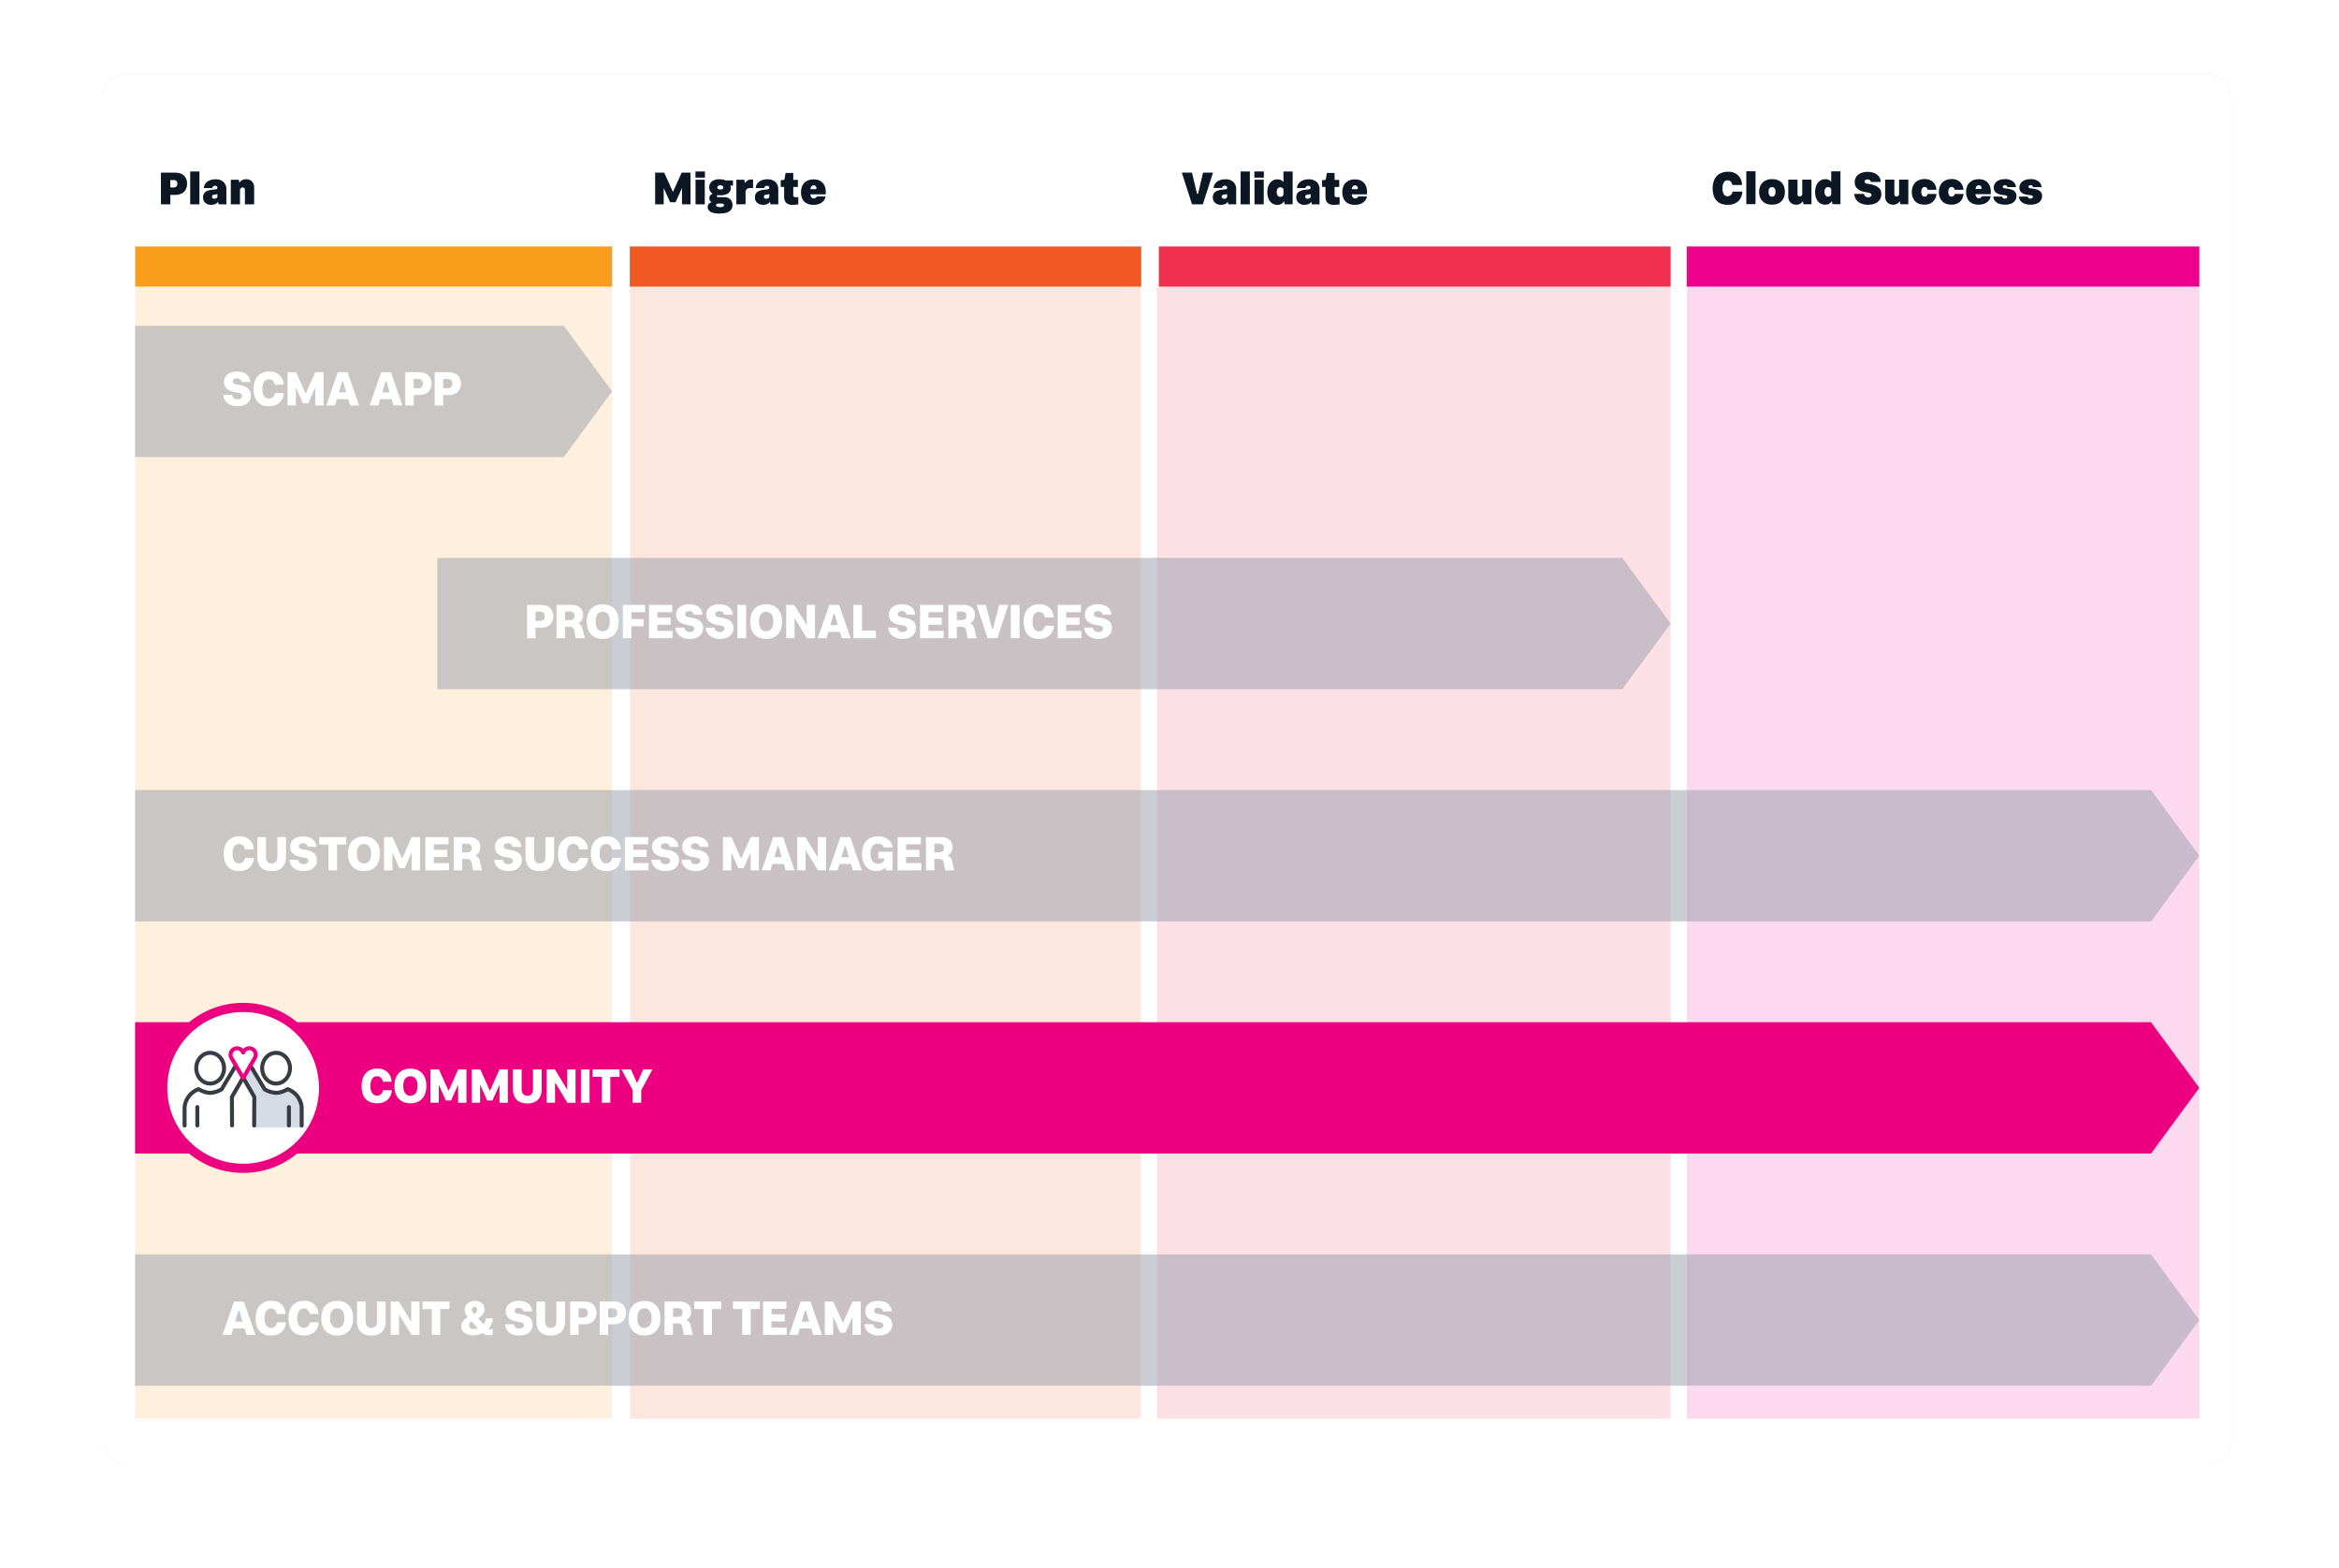 <svg id="Graphics" xmlns="http://www.w3.org/2000/svg" xmlns:xlink="http://www.w3.org/1999/xlink" viewBox="0 0 1520 1019"><defs><style>.cls-1{filter:url(#AI_GaussianBlur_7);}.cls-2{fill:#d6d6d6;}.cls-15,.cls-3{fill:#fff;}.cls-4{fill:#fef0dd;}.cls-5{fill:#fde6de;}.cls-6{fill:#fde0e5;}.cls-7{fill:#fcd9ee;}.cls-8{fill:#f99d1c;}.cls-9{fill:#f05a22;}.cls-10{fill:#ef2e50;}.cls-11{fill:#ec008c;}.cls-12{fill:#0c1724;}.cls-13{fill:#969daa;opacity:0.5;}.cls-14{fill:#ed0080;}.cls-15,.cls-18{stroke:#ed0080;}.cls-15{stroke-miterlimit:10;stroke-width:5.98px;}.cls-16{fill:#d5dce5;}.cls-17,.cls-18{fill:none;stroke-linecap:round;stroke-linejoin:round;stroke-width:2.6px;}.cls-17{stroke:#363c44;}</style><filter id="AI_GaussianBlur_7" name="AI_GaussianBlur_7"><feGaussianBlur stdDeviation="7"/></filter></defs><g class="cls-1"><rect class="cls-2" x="67.5" y="48.5" width="1382" height="903" rx="13"/></g><rect class="cls-3" x="67.5" y="48.5" width="1382" height="903" rx="13"/><rect class="cls-4" x="87.85" y="186.3" width="309.89" height="735.7"/><rect class="cls-5" x="409.39" y="186.3" width="331.93" height="735.7"/><rect class="cls-6" x="751.81" y="186.3" width="333.83" height="735.7"/><rect class="cls-7" x="1096.23" y="186.3" width="332.99" height="735.7"/><rect class="cls-8" x="87.85" y="160.16" width="309.95" height="26.14"/><rect class="cls-9" x="409.25" y="160.16" width="332.36" height="26.14"/><rect class="cls-10" x="753.06" y="160.16" width="332.59" height="26.14"/><rect class="cls-11" x="1096.1" y="160.16" width="333.12" height="26.14"/><path class="cls-12" d="M104.58,132.8V112.19h8.84c2.79,0,4.84.64,6.14,1.94a7.09,7.09,0,0,1,2,5.29,7.93,7.93,0,0,1-.87,3.76,6,6,0,0,1-2.66,2.57,9.88,9.88,0,0,1-4.57.93H110.7v6.12Zm8.1-15.77h-2v4.81h2a3.12,3.12,0,0,0,1.83-.5,2.29,2.29,0,0,0,.7-2,2.11,2.11,0,0,0-.7-1.83A3.1,3.1,0,0,0,112.68,117Z"/><path class="cls-12" d="M123.6,132.8V111.44h6V132.8Z"/><path class="cls-12" d="M142.09,132.8l-.36-1.67a4.3,4.3,0,0,1-1.7,1.43,6.35,6.35,0,0,1-2.78.54,5.54,5.54,0,0,1-3.83-1.3,4.41,4.41,0,0,1-1.46-3.45,4.6,4.6,0,0,1,.76-2.8,4.54,4.54,0,0,1,2.05-1.53,11,11,0,0,1,2.84-.69l2.54-.3a1.48,1.48,0,0,0,.88-.28.88.88,0,0,0,.22-.65c0-.91-.5-1.37-1.49-1.37a1.84,1.84,0,0,0-1.2.39,1.6,1.6,0,0,0-.57,1.07H132.5a4.86,4.86,0,0,1,.85-2.7,6.13,6.13,0,0,1,2.54-2.12,9.5,9.5,0,0,1,4.2-.82,7.2,7.2,0,0,1,5.19,1.73,6.55,6.55,0,0,1,1.83,5v9.53Zm-.81-5.23v-1.4l-2,.3c-1,.16-1.52.61-1.52,1.37a1.27,1.27,0,0,0,.38.94,1.68,1.68,0,0,0,1.2.37,2.62,2.62,0,0,0,1.31-.32A1.31,1.31,0,0,0,141.28,127.57Z"/><path class="cls-12" d="M150,132.8v-16h5.17l.42,2a4.48,4.48,0,0,1,1.61-1.63,5,5,0,0,1,2.72-.67,5.4,5.4,0,0,1,3.75,1.34,5.67,5.67,0,0,1,1.48,4.36V132.8h-6v-9.38c0-1.06-.47-1.58-1.4-1.58a2,2,0,0,0-1.24.41,1.48,1.48,0,0,0-.56,1.26v9.29Z"/><path class="cls-12" d="M425.75,132.8V112.19h5.88l5.68,12.54L443,112.19h5.73V132.8h-5.55V122.22L439,131.46h-3.49l-4.19-9.24V132.8Z"/><path class="cls-12" d="M451.94,115.44v-4h6.16v4ZM452,132.8v-16h6v16Z"/><path class="cls-12" d="M476,133.25a4.7,4.7,0,0,1-2.06,4.11q-2.07,1.41-6.36,1.41c-2.69,0-4.65-.38-5.86-1.16a3.49,3.49,0,0,1-1.82-3.05,2.82,2.82,0,0,1,.79-2.15,3.8,3.8,0,0,1,1.75-1,3,3,0,0,1-1-1,2.82,2.82,0,0,1-.47-1.65,2.68,2.68,0,0,1,.63-1.81,3.84,3.84,0,0,1,1.58-1.09,4.24,4.24,0,0,1-1.76-1.75,5,5,0,0,1-.54-2.31,4.91,4.91,0,0,1,1.66-3.8,7.42,7.42,0,0,1,5.07-1.49,10.7,10.7,0,0,1,2.21.21,7.81,7.81,0,0,1,1.73.56h4.78v3.38l-1.85-.09a2.77,2.77,0,0,1,.33.76,4.08,4.08,0,0,1,.12,1,4,4,0,0,1-.68,2.21,4.76,4.76,0,0,1-2.19,1.71,10.53,10.53,0,0,1-4.1.65,14.64,14.64,0,0,1-1.67-.09.79.79,0,0,0-.45.69q0,.63,1,.63h3.46a5.94,5.94,0,0,1,4.29,1.4A4.92,4.92,0,0,1,476,133.25Zm-7-.93h-2.42a1.46,1.46,0,0,0-.88.27.91.91,0,0,0-.38.78,1,1,0,0,0,.62.89,4.42,4.42,0,0,0,2,.33,4.15,4.15,0,0,0,2-.34,1,1,0,0,0,.55-.91.83.83,0,0,0-.4-.78A2.12,2.12,0,0,0,469,132.32Zm-2.84-10.48a1.16,1.16,0,0,0,.48.94,2.3,2.3,0,0,0,1.43.37,2.43,2.43,0,0,0,1.48-.37,1.14,1.14,0,0,0,.49-.94,1.25,1.25,0,0,0-.49-1,2.35,2.35,0,0,0-1.48-.4,2.24,2.24,0,0,0-1.43.4A1.27,1.27,0,0,0,466.12,121.84Z"/><path class="cls-12" d="M478.53,132.8v-16h5.17l.45,2.3a4.89,4.89,0,0,1,1.58-1.77,4.29,4.29,0,0,1,2.42-.68,5.29,5.29,0,0,1,.66,0,3.85,3.85,0,0,1,.57.11v5.43h-1.46a4.37,4.37,0,0,0-2.56.62,2.7,2.7,0,0,0-.85,2.34v7.56Z"/><path class="cls-12" d="M500.74,132.8l-.36-1.67a4.3,4.3,0,0,1-1.7,1.43,6.35,6.35,0,0,1-2.78.54,5.54,5.54,0,0,1-3.83-1.3,4.41,4.41,0,0,1-1.46-3.45,4.6,4.6,0,0,1,.76-2.8,4.54,4.54,0,0,1,2.05-1.53,11,11,0,0,1,2.84-.69l2.54-.3a1.48,1.48,0,0,0,.88-.28.88.88,0,0,0,.22-.65c0-.91-.5-1.37-1.49-1.37a1.84,1.84,0,0,0-1.2.39,1.6,1.6,0,0,0-.57,1.07h-5.49a4.86,4.86,0,0,1,.85-2.7,6.13,6.13,0,0,1,2.54-2.12,9.5,9.5,0,0,1,4.2-.82,7.2,7.2,0,0,1,5.19,1.73,6.55,6.55,0,0,1,1.83,5v9.53Zm-.81-5.23v-1.4l-2,.3c-1,.16-1.52.61-1.52,1.37a1.24,1.24,0,0,0,.38.94,1.68,1.68,0,0,0,1.2.37,2.62,2.62,0,0,0,1.31-.32A1.31,1.31,0,0,0,499.93,127.57Z"/><path class="cls-12" d="M509.58,127.75v-6.27h-2.22V117h1.41a1.21,1.21,0,0,0,.82-.21,1.41,1.41,0,0,0,.31-.81l.6-3.59h5v4.49h3v4.63h-3v5.14a1.63,1.63,0,0,0,.33,1.18,1.73,1.73,0,0,0,1.16.31h1.77v4.69c-.38.06-.94.12-1.68.19s-1.48.11-2.24.11a5.82,5.82,0,0,1-3.84-1.23C510.07,131.06,509.58,129.68,509.58,127.75Z"/><path class="cls-12" d="M536.5,127.63a5.28,5.28,0,0,1-1.09,2.63,6.84,6.84,0,0,1-2.62,2.05,9.7,9.7,0,0,1-4.12.79,9,9,0,0,1-4.54-1,6.58,6.58,0,0,1-2.72-2.88,10.61,10.61,0,0,1,.05-8.62,6.81,6.81,0,0,1,2.76-2.94,8.74,8.74,0,0,1,4.48-1.06,8.57,8.57,0,0,1,4.41,1,6.71,6.71,0,0,1,2.63,2.9,10,10,0,0,1,.88,4.3,10.78,10.78,0,0,1-.09,1.5h-9.92a3.86,3.86,0,0,0,.69,1.92,1.86,1.86,0,0,0,1.58.71,1.8,1.8,0,0,0,1.88-1.29Zm-7.71-7.17c-1.15,0-1.87.83-2.15,2.48h3.23a.62.62,0,0,0,.71-.69,2.18,2.18,0,0,0-.41-1.18A1.57,1.57,0,0,0,528.79,120.46Z"/><path class="cls-12" d="M774.64,132.8,768,112.19h6.6l3.2,13.29a.8.8,0,0,0,.16.4.36.36,0,0,0,.26.11.4.4,0,0,0,.26-.11.71.71,0,0,0,.18-.4l3.14-13.29h6.48l-6.6,20.61Z"/><path class="cls-12" d="M798.27,132.8l-.35-1.67a4.27,4.27,0,0,1-1.71,1.43,6.29,6.29,0,0,1-2.78.54,5.53,5.53,0,0,1-3.82-1.3,4.38,4.38,0,0,1-1.46-3.45,4.6,4.6,0,0,1,.76-2.8A4.54,4.54,0,0,1,791,124a11.07,11.07,0,0,1,2.83-.69l2.54-.3a1.46,1.46,0,0,0,.88-.28.89.89,0,0,0,.23-.65c0-.91-.5-1.37-1.5-1.37a1.83,1.83,0,0,0-1.19.39,1.6,1.6,0,0,0-.57,1.07h-5.5a4.87,4.87,0,0,1,.86-2.7,6.07,6.07,0,0,1,2.54-2.12,9.48,9.48,0,0,1,4.19-.82,7.23,7.23,0,0,1,5.2,1.73,6.55,6.55,0,0,1,1.82,5v9.53Zm-.8-5.23v-1.4l-2,.3c-1,.16-1.53.61-1.53,1.37a1.24,1.24,0,0,0,.39.94,1.68,1.68,0,0,0,1.2.37,2.67,2.67,0,0,0,1.31-.32A1.31,1.31,0,0,0,797.47,127.57Z"/><path class="cls-12" d="M806.22,132.8V111.44h6V132.8Z"/><path class="cls-12" d="M815.15,115.44v-4h6.15v4Zm.09,17.36v-16h6v16Z"/><path class="cls-12" d="M834.87,132.8l-.42-2a4.88,4.88,0,0,1-1.69,1.69,5.17,5.17,0,0,1-2.67.64,5.78,5.78,0,0,1-3.53-1.08,6.65,6.65,0,0,1-2.23-2.92,12,12,0,0,1,0-8.46,6.93,6.93,0,0,1,2.27-3,6,6,0,0,1,3.62-1.1,5,5,0,0,1,2.28.48,4.19,4.19,0,0,1,1.54,1.28v-6.87h6V132.8Zm-.81-6.87v-2.36a1.54,1.54,0,0,0-.67-1.45,2.7,2.7,0,0,0-1.42-.4,1.94,1.94,0,0,0-1.69.83,3.86,3.86,0,0,0-.58,2.24,4,4,0,0,0,.57,2.27,1.88,1.88,0,0,0,1.7.87,2.45,2.45,0,0,0,1.42-.46A1.73,1.73,0,0,0,834.06,125.93Z"/><path class="cls-12" d="M852.52,132.8l-.36-1.67a4.17,4.17,0,0,1-1.7,1.43,6.32,6.32,0,0,1-2.78.54,5.51,5.51,0,0,1-3.82-1.3,4.39,4.39,0,0,1-1.47-3.45,4.61,4.61,0,0,1,.77-2.8,4.51,4.51,0,0,1,2-1.53,11.15,11.15,0,0,1,2.84-.69l2.54-.3a1.46,1.46,0,0,0,.88-.28.89.89,0,0,0,.23-.65c0-.91-.5-1.37-1.5-1.37a1.81,1.81,0,0,0-1.19.39,1.6,1.6,0,0,0-.57,1.07h-5.5a4.94,4.94,0,0,1,.85-2.7,6.2,6.2,0,0,1,2.54-2.12,9.56,9.56,0,0,1,4.2-.82,7.24,7.24,0,0,1,5.2,1.73,6.59,6.59,0,0,1,1.82,5v9.53Zm-.8-5.23v-1.4l-2,.3c-1,.16-1.52.61-1.52,1.37a1.24,1.24,0,0,0,.39.94,1.66,1.66,0,0,0,1.19.37,2.69,2.69,0,0,0,1.32-.32A1.31,1.31,0,0,0,851.72,127.57Z"/><path class="cls-12" d="M861.36,127.75v-6.27h-2.21V117h1.4a1.24,1.24,0,0,0,.83-.21,1.48,1.48,0,0,0,.31-.81l.6-3.59h5v4.49h3v4.63h-3v5.14a1.63,1.63,0,0,0,.33,1.18,1.75,1.75,0,0,0,1.17.31h1.76v4.69c-.38.06-.93.12-1.67.19s-1.49.11-2.24.11a5.8,5.8,0,0,1-3.84-1.23C861.85,131.06,861.36,129.68,861.36,127.75Z"/><path class="cls-12" d="M888.28,127.63a5.28,5.28,0,0,1-1.09,2.63,6.73,6.73,0,0,1-2.61,2.05,9.73,9.73,0,0,1-4.12.79,8.94,8.94,0,0,1-4.54-1,6.47,6.47,0,0,1-2.72-2.88,10.56,10.56,0,0,1,0-8.62,6.93,6.93,0,0,1,2.76-2.94,8.78,8.78,0,0,1,4.49-1.06,8.5,8.5,0,0,1,4.4,1,6.65,6.65,0,0,1,2.63,2.9,9.89,9.89,0,0,1,.88,4.3,10.78,10.78,0,0,1-.09,1.5H878.4a3.86,3.86,0,0,0,.68,1.92,1.88,1.88,0,0,0,1.59.71,1.81,1.81,0,0,0,1.88-1.29Zm-7.7-7.17c-1.16,0-1.88.83-2.16,2.48h3.23q.72,0,.72-.69a2.12,2.12,0,0,0-.42-1.18A1.56,1.56,0,0,0,880.58,120.46Z"/><polygon class="cls-13" points="1054.27 447.91 284.22 447.91 284.22 362.57 1054.27 362.57 1085.64 405.24 1054.27 447.91"/><path class="cls-3" d="M342.5,414.76V393.11h8.79c2.69,0,4.75.63,6.16,1.89a8.1,8.1,0,0,1,0,11,8.86,8.86,0,0,1-6.13,1.93H348v6.87Zm8.19-17.26H348v6h2.7a3.53,3.53,0,0,0,2.48-.74,3.09,3.09,0,0,0,.78-2.34C354,398.48,352.86,397.5,350.69,397.5Z"/><path class="cls-3" d="M361.67,414.76V393.11h9.44a8.89,8.89,0,0,1,5.8,1.68,5.89,5.89,0,0,1,2,4.82,6.34,6.34,0,0,1-.85,3.37,5.12,5.12,0,0,1-2.41,2.08c1.52.47,2.52,1.75,3,3.86l1.35,5.84h-5.84l-.91-4.8a3.33,3.33,0,0,0-1-2.07,3.77,3.77,0,0,0-2.32-.57h-2.79v7.44Zm8.5-17.35h-3V403h2.94c2.16,0,3.24-.95,3.24-2.83S372.28,397.41,370.17,397.41Z"/><path class="cls-3" d="M391.69,415.2a11,11,0,0,1-5.55-1.34,8.72,8.72,0,0,1-3.56-3.84,13.41,13.41,0,0,1-1.24-6,13.65,13.65,0,0,1,1.24-6.1,8.82,8.82,0,0,1,3.56-3.88,12.16,12.16,0,0,1,11.12,0,8.79,8.79,0,0,1,3.54,3.84,13.41,13.41,0,0,1,1.24,6,13.65,13.65,0,0,1-1.24,6.1,8.84,8.84,0,0,1-3.54,3.88A10.87,10.87,0,0,1,391.69,415.2Zm0-5a4,4,0,0,0,3.45-1.61,8.11,8.11,0,0,0,1.16-4.73,7.93,7.93,0,0,0-1.16-4.67,4.5,4.5,0,0,0-6.9,0,8.06,8.06,0,0,0-1.16,4.72,7.93,7.93,0,0,0,1.16,4.67A4,4,0,0,0,391.69,410.24Z"/><path class="cls-3" d="M404.74,414.76V393.11h14.55v4.71h-9v4.48h7.91V407h-7.91v7.75Z"/><path class="cls-3" d="M421.73,414.76V393.11h15.09v4.71h-9.6v3.57h8.66V406h-8.66v4h9.91v4.71Z"/><path class="cls-3" d="M439,407.86h5.65a3.24,3.24,0,0,0,3.51,2.85,3.72,3.72,0,0,0,2.2-.58,1.84,1.84,0,0,0,.81-1.58,1.56,1.56,0,0,0-.67-1.38,4.79,4.79,0,0,0-2-.69l-1.92-.35q-7.15-1.22-7.15-6.62a6.27,6.27,0,0,1,1-3.62,6.85,6.85,0,0,1,2.94-2.37,12.23,12.23,0,0,1,9,0,7.2,7.2,0,0,1,3,2.38,6.59,6.59,0,0,1,1.19,3.61h-5.68a2.58,2.58,0,0,0-1-1.72,3.24,3.24,0,0,0-2-.63,3.35,3.35,0,0,0-1.95.53,1.69,1.69,0,0,0-.75,1.45,1.51,1.51,0,0,0,.63,1.28,4.17,4.17,0,0,0,1.82.69l1.88.35a11.22,11.22,0,0,1,5.65,2.27,5.63,5.63,0,0,1,1.79,4.38,6.61,6.61,0,0,1-1.07,3.76,6.76,6.76,0,0,1-3,2.46,11.43,11.43,0,0,1-4.66.87,10.15,10.15,0,0,1-6.52-2A7.08,7.08,0,0,1,439,407.86Z"/><path class="cls-3" d="M458.59,407.86h5.64a3.25,3.25,0,0,0,3.52,2.85,3.67,3.67,0,0,0,2.19-.58,1.83,1.83,0,0,0,.82-1.58,1.57,1.57,0,0,0-.68-1.38,4.74,4.74,0,0,0-2-.69l-1.91-.35q-7.15-1.22-7.15-6.62a6.27,6.27,0,0,1,1-3.62,6.82,6.82,0,0,1,3-2.37,12.23,12.23,0,0,1,9,0,7.23,7.23,0,0,1,3,2.38,6.68,6.68,0,0,1,1.2,3.61h-5.68a2.66,2.66,0,0,0-1-1.72,3.27,3.27,0,0,0-2-.63,3.32,3.32,0,0,0-1.94.53,1.69,1.69,0,0,0-.75,1.45,1.52,1.52,0,0,0,.62,1.28,4.22,4.22,0,0,0,1.82.69l1.89.35a11.14,11.14,0,0,1,5.64,2.27,5.63,5.63,0,0,1,1.79,4.38,6.61,6.61,0,0,1-1.07,3.76,6.79,6.79,0,0,1-3,2.46,11.43,11.43,0,0,1-4.66.87,10.18,10.18,0,0,1-6.53-2A7,7,0,0,1,458.59,407.86Z"/><path class="cls-3" d="M479.22,414.76V393.11h5.62v21.65Z"/><path class="cls-3" d="M497.88,415.2a11,11,0,0,1-5.56-1.34,8.84,8.84,0,0,1-3.56-3.84,13.55,13.55,0,0,1-1.24-6,13.79,13.79,0,0,1,1.24-6.1,8.94,8.94,0,0,1,3.56-3.88,12.16,12.16,0,0,1,11.12,0,8.87,8.87,0,0,1,3.55,3.84,13.55,13.55,0,0,1,1.24,6A13.79,13.79,0,0,1,507,410a8.92,8.92,0,0,1-3.55,3.88A10.8,10.8,0,0,1,497.88,415.2Zm0-5a4,4,0,0,0,3.45-1.61,8.11,8.11,0,0,0,1.16-4.73,7.93,7.93,0,0,0-1.16-4.67,4.51,4.51,0,0,0-6.91,0,8.06,8.06,0,0,0-1.16,4.72,7.93,7.93,0,0,0,1.16,4.67A4,4,0,0,0,497.88,410.24Z"/><path class="cls-3" d="M510.92,414.76V393.11h5.28l8.06,13.21V393.11h5.39v21.65h-5.27l-8.06-13.21v13.21Z"/><path class="cls-3" d="M531.43,414.76l7.5-21.65h6.37l7.49,21.65H547l-1.19-4.11h-7.47l-1.19,4.11Zm10.2-15.31-2,6.78h4.83l-2-6.78a1.2,1.2,0,0,0-.19-.41.37.37,0,0,0-.25-.09.37.37,0,0,0-.26.09A1.06,1.06,0,0,0,541.63,399.45Z"/><path class="cls-3" d="M554.57,414.76V393.11h5.62v16.72h9v4.93Z"/><path class="cls-3" d="M577.28,407.86h5.65a3.24,3.24,0,0,0,3.51,2.85,3.7,3.7,0,0,0,2.2-.58,1.85,1.85,0,0,0,.82-1.58,1.57,1.57,0,0,0-.68-1.38,4.79,4.79,0,0,0-2-.69l-1.92-.35q-7.14-1.22-7.15-6.62a6.27,6.27,0,0,1,1-3.62,6.82,6.82,0,0,1,2.95-2.37,12.2,12.2,0,0,1,9,0,7.2,7.2,0,0,1,3,2.38,6.59,6.59,0,0,1,1.19,3.61h-5.68a2.58,2.58,0,0,0-1-1.72,3.24,3.24,0,0,0-2-.63,3.3,3.3,0,0,0-1.94.53,1.68,1.68,0,0,0-.76,1.45,1.51,1.51,0,0,0,.63,1.28,4.17,4.17,0,0,0,1.82.69l1.88.35a11.18,11.18,0,0,1,5.65,2.27,5.63,5.63,0,0,1,1.79,4.38,6.61,6.61,0,0,1-1.07,3.76,6.76,6.76,0,0,1-3,2.46,11.43,11.43,0,0,1-4.66.87,10.17,10.17,0,0,1-6.52-2A7.08,7.08,0,0,1,577.28,407.86Z"/><path class="cls-3" d="M597.88,414.76V393.11H613v4.71h-9.6v3.57H612V406h-8.66v4h9.91v4.71Z"/><path class="cls-3" d="M616.3,414.76V393.11h9.44a8.92,8.92,0,0,1,5.81,1.68,5.89,5.89,0,0,1,2,4.82,6.44,6.44,0,0,1-.85,3.37,5.14,5.14,0,0,1-2.42,2.08c1.53.47,2.52,1.75,3,3.86l1.35,5.84h-5.83l-.91-4.8a3.33,3.33,0,0,0-1-2.07,3.75,3.75,0,0,0-2.32-.57h-2.79v7.44Zm8.5-17.35h-3V403h3c2.15,0,3.23-.95,3.23-2.83S626.91,397.41,624.8,397.41Z"/><path class="cls-3" d="M641.73,414.76l-7.09-21.65h6L644.55,408a.75.75,0,0,0,.17.41.36.36,0,0,0,.27.1.39.39,0,0,0,.27-.1.75.75,0,0,0,.17-.41l3.92-14.93h5.83l-7,21.65Z"/><path class="cls-3" d="M656.9,414.76V393.11h5.62v21.65Z"/><path class="cls-3" d="M679.18,406.63h5.68A9,9,0,0,1,682,413a9.77,9.77,0,0,1-6.76,2.25q-4.86,0-7.43-2.89c-1.72-1.92-2.57-4.69-2.57-8.31s.89-6.41,2.68-8.38a9.7,9.7,0,0,1,7.54-2.95,8.58,8.58,0,0,1,9.23,8.54H679a4.57,4.57,0,0,0-1.27-2.64,3.87,3.87,0,0,0-5.68.69A8.55,8.55,0,0,0,671,404a8.22,8.22,0,0,0,1.11,4.64,3.58,3.58,0,0,0,3.15,1.63,3.65,3.65,0,0,0,2.58-1A4.54,4.54,0,0,0,679.18,406.63Z"/><path class="cls-3" d="M687.36,414.76V393.11h15.09v4.71h-9.6v3.57h8.65V406h-8.65v4h9.91v4.71Z"/><path class="cls-3" d="M704.6,407.86h5.65a3.24,3.24,0,0,0,3.51,2.85,3.72,3.72,0,0,0,2.2-.58,1.84,1.84,0,0,0,.81-1.58,1.56,1.56,0,0,0-.67-1.38,4.84,4.84,0,0,0-2-.69l-1.91-.35q-7.15-1.22-7.15-6.62a6.27,6.27,0,0,1,1-3.62,6.88,6.88,0,0,1,3-2.37,12.23,12.23,0,0,1,9,0,7.32,7.32,0,0,1,3,2.38,6.67,6.67,0,0,1,1.19,3.61h-5.68a2.66,2.66,0,0,0-1-1.72,3.24,3.24,0,0,0-2-.63,3.33,3.33,0,0,0-2,.53,1.69,1.69,0,0,0-.75,1.45,1.51,1.51,0,0,0,.63,1.28,4.12,4.12,0,0,0,1.82.69l1.88.35a11.14,11.14,0,0,1,5.64,2.27,5.59,5.59,0,0,1,1.79,4.38,6.61,6.61,0,0,1-1.06,3.76,6.82,6.82,0,0,1-3,2.46,11.43,11.43,0,0,1-4.66.87,10.15,10.15,0,0,1-6.52-2A7,7,0,0,1,704.6,407.86Z"/><polygon class="cls-13" points="1397.85 598.79 87.78 598.79 87.78 513.44 1397.85 513.44 1429.22 556.12 1397.85 598.79"/><path class="cls-3" d="M159.3,557.51H165a9,9,0,0,1-2.84,6.32,9.81,9.81,0,0,1-6.76,2.24q-4.86,0-7.43-2.88c-1.72-1.93-2.57-4.7-2.57-8.32s.89-6.41,2.68-8.37a9.66,9.66,0,0,1,7.54-3,8.58,8.58,0,0,1,9.23,8.53h-5.68a4.51,4.51,0,0,0-1.27-2.63,3.84,3.84,0,0,0-5.68.69,8.49,8.49,0,0,0-1.08,4.7,8.18,8.18,0,0,0,1.11,4.64,3.59,3.59,0,0,0,3.15,1.64,3.65,3.65,0,0,0,2.58-1A4.58,4.58,0,0,0,159.3,557.51Z"/><path class="cls-3" d="M167.27,556.69V544h5.61v12.64a5.19,5.19,0,0,0,.94,3.34,3.35,3.35,0,0,0,2.73,1.15q3.7,0,3.7-4.49V544h5.62v12.67q0,4.55-2.42,7t-6.9,2.43q-4.55,0-6.92-2.38T167.27,556.69Z"/><path class="cls-3" d="M188.14,558.73h5.65a3.25,3.25,0,0,0,3.51,2.86,3.8,3.8,0,0,0,2.2-.58,1.86,1.86,0,0,0,.81-1.59,1.59,1.59,0,0,0-.67-1.38,5.09,5.09,0,0,0-2-.69L195.7,557q-7.15-1.23-7.15-6.62a6.33,6.33,0,0,1,1-3.63,6.76,6.76,0,0,1,2.94-2.36,12.23,12.23,0,0,1,9,0,7,7,0,0,1,3,2.38,6.57,6.57,0,0,1,1.19,3.61H200a2.61,2.61,0,0,0-1-1.73,3.24,3.24,0,0,0-2-.63,3.28,3.28,0,0,0-2,.54,1.66,1.66,0,0,0-.75,1.44,1.54,1.54,0,0,0,.63,1.29,4.44,4.44,0,0,0,1.82.69l1.88.34a11.22,11.22,0,0,1,5.65,2.28,5.59,5.59,0,0,1,1.79,4.37,6.65,6.65,0,0,1-1.07,3.77,6.9,6.9,0,0,1-3,2.46,11.61,11.61,0,0,1-4.66.86,10.1,10.1,0,0,1-6.52-2A7.08,7.08,0,0,1,188.14,558.73Z"/><path class="cls-3" d="M213.42,565.63V548.85h-6V544H225v4.86h-6v16.78Z"/><path class="cls-3" d="M236.5,566.07a11,11,0,0,1-5.55-1.33,8.78,8.78,0,0,1-3.56-3.84,13.46,13.46,0,0,1-1.24-6,13.71,13.71,0,0,1,1.24-6.1A8.85,8.85,0,0,1,231,544.9a12.2,12.2,0,0,1,11.12,0,8.79,8.79,0,0,1,3.54,3.84,13.49,13.49,0,0,1,1.24,6,13.68,13.68,0,0,1-1.24,6.1,8.87,8.87,0,0,1-3.54,3.87A10.84,10.84,0,0,1,236.5,566.07Zm0-5A4,4,0,0,0,240,559.5a8,8,0,0,0,1.16-4.72A7.89,7.89,0,0,0,240,550.1a4.5,4.5,0,0,0-6.9,0,8.08,8.08,0,0,0-1.16,4.72,8,8,0,0,0,1.16,4.68A4,4,0,0,0,236.5,561.12Z"/><path class="cls-3" d="M249.55,565.63V544h5.52l6.25,14,6.21-14h5.39v21.64h-5.39V553.9L263,564.22h-3.42L255,553.9v11.73Z"/><path class="cls-3" d="M276.43,565.63V544h15.09v4.7h-9.6v3.58h8.66v4.64h-8.66v4h9.91v4.7Z"/><path class="cls-3" d="M294.85,565.63V544h9.44a8.92,8.92,0,0,1,5.81,1.68,5.88,5.88,0,0,1,2,4.81,6.41,6.41,0,0,1-.84,3.37,5.22,5.22,0,0,1-2.42,2.09q2.29.69,3,3.86l1.35,5.83h-5.83l-.91-4.8a3.36,3.36,0,0,0-1-2.07,3.82,3.82,0,0,0-2.32-.56h-2.79v7.43Zm8.5-17.34h-3v5.61h3q3.22,0,3.23-2.82C306.52,549.22,305.46,548.29,303.35,548.29Z"/><path class="cls-3" d="M321.17,558.73h5.64a3.26,3.26,0,0,0,3.52,2.86,3.74,3.74,0,0,0,2.19-.58,1.84,1.84,0,0,0,.82-1.59,1.61,1.61,0,0,0-.67-1.38,5.14,5.14,0,0,0-2-.69l-1.91-.34q-7.16-1.23-7.15-6.62a6.32,6.32,0,0,1,1-3.63,6.73,6.73,0,0,1,2.95-2.36,12.23,12.23,0,0,1,9,0,7.07,7.07,0,0,1,3,2.38,6.65,6.65,0,0,1,1.2,3.61h-5.68a2.69,2.69,0,0,0-1-1.73,3.67,3.67,0,0,0-4-.09,1.66,1.66,0,0,0-.75,1.44,1.56,1.56,0,0,0,.62,1.29,4.5,4.5,0,0,0,1.82.69l1.89.34a11.14,11.14,0,0,1,5.64,2.28,5.59,5.59,0,0,1,1.79,4.37,6.65,6.65,0,0,1-1.07,3.77,6.92,6.92,0,0,1-3,2.46,11.61,11.61,0,0,1-4.66.86,10.12,10.12,0,0,1-6.53-2A7,7,0,0,1,321.17,558.73Z"/><path class="cls-3" d="M341.51,556.69V544h5.62v12.64a5.13,5.13,0,0,0,.94,3.34,3.32,3.32,0,0,0,2.73,1.15c2.46,0,3.7-1.5,3.7-4.49V544h5.61v12.67q0,4.55-2.41,7t-6.9,2.43c-3,0-5.34-.79-6.92-2.38S341.51,559.77,341.51,556.69Z"/><path class="cls-3" d="M376.55,557.51h5.68a9,9,0,0,1-2.84,6.32,9.83,9.83,0,0,1-6.76,2.24q-4.86,0-7.43-2.88t-2.58-8.32q0-5.43,2.69-8.37a9.65,9.65,0,0,1,7.54-3,8.56,8.56,0,0,1,9.22,8.53h-5.68a4.45,4.45,0,0,0-1.27-2.63,3.49,3.49,0,0,0-2.52-1,3.54,3.54,0,0,0-3.15,1.64,8.4,8.4,0,0,0-1.09,4.7,8.09,8.09,0,0,0,1.12,4.64,3.59,3.59,0,0,0,3.15,1.64,3.64,3.64,0,0,0,2.57-1A4.64,4.64,0,0,0,376.55,557.51Z"/><path class="cls-3" d="M397.89,557.51h5.67a9,9,0,0,1-2.84,6.32,9.81,9.81,0,0,1-6.76,2.24q-4.86,0-7.43-2.88c-1.72-1.93-2.57-4.7-2.57-8.32s.89-6.41,2.68-8.37a9.66,9.66,0,0,1,7.54-3,8.58,8.58,0,0,1,9.23,8.53h-5.68a4.51,4.51,0,0,0-1.27-2.63,3.84,3.84,0,0,0-5.68.69,8.49,8.49,0,0,0-1.08,4.7,8.18,8.18,0,0,0,1.11,4.64,3.59,3.59,0,0,0,3.15,1.64,3.65,3.65,0,0,0,2.58-1A4.64,4.64,0,0,0,397.89,557.51Z"/><path class="cls-3" d="M406.06,565.63V544h15.09v4.7h-9.6v3.58h8.66v4.64h-8.66v4h9.91v4.7Z"/><path class="cls-3" d="M423.3,558.73H429a3.25,3.25,0,0,0,3.51,2.86,3.8,3.8,0,0,0,2.2-.58,1.86,1.86,0,0,0,.81-1.59,1.59,1.59,0,0,0-.67-1.38,5.14,5.14,0,0,0-2-.69l-1.92-.34q-7.16-1.23-7.15-6.62a6.32,6.32,0,0,1,1-3.63,6.79,6.79,0,0,1,2.95-2.36,12.23,12.23,0,0,1,9,0,7.1,7.1,0,0,1,3,2.38,6.57,6.57,0,0,1,1.19,3.61h-5.68a2.65,2.65,0,0,0-1-1.73,3.67,3.67,0,0,0-4-.09,1.66,1.66,0,0,0-.75,1.44,1.54,1.54,0,0,0,.63,1.29,4.44,4.44,0,0,0,1.82.69l1.88.34a11.22,11.22,0,0,1,5.65,2.28,5.58,5.58,0,0,1,1.78,4.37,6.64,6.64,0,0,1-1.06,3.77,6.9,6.9,0,0,1-3,2.46,11.61,11.61,0,0,1-4.66.86,10.1,10.1,0,0,1-6.52-2A7.08,7.08,0,0,1,423.3,558.73Z"/><path class="cls-3" d="M442.92,558.73h5.64a3.26,3.26,0,0,0,3.52,2.86,3.74,3.74,0,0,0,2.19-.58,1.84,1.84,0,0,0,.82-1.59,1.59,1.59,0,0,0-.68-1.38,5.09,5.09,0,0,0-2-.69l-1.91-.34q-7.16-1.23-7.16-6.62a6.33,6.33,0,0,1,1-3.63,6.73,6.73,0,0,1,2.95-2.36,12.2,12.2,0,0,1,8.95,0,7,7,0,0,1,3,2.38,6.57,6.57,0,0,1,1.19,3.61h-5.67a2.69,2.69,0,0,0-1-1.73,3.67,3.67,0,0,0-4-.09,1.66,1.66,0,0,0-.75,1.44,1.53,1.53,0,0,0,.62,1.29,4.5,4.5,0,0,0,1.82.69l1.88.34a11.14,11.14,0,0,1,5.65,2.28,5.59,5.59,0,0,1,1.79,4.37,6.65,6.65,0,0,1-1.07,3.77,6.92,6.92,0,0,1-3,2.46,11.61,11.61,0,0,1-4.66.86,10.12,10.12,0,0,1-6.53-2A7,7,0,0,1,442.92,558.73Z"/><path class="cls-3" d="M469.83,565.63V544h5.52l6.25,14,6.21-14h5.39v21.64h-5.39V553.9l-4.58,10.32h-3.42l-4.58-10.32v11.73Z"/><path class="cls-3" d="M495,565.63l7.5-21.64h6.37l7.49,21.64h-5.8l-1.19-4.11h-7.47l-1.19,4.11Zm10.2-15.31-2,6.78H508l-2-6.78a1.07,1.07,0,0,0-.18-.4.34.34,0,0,0-.26-.1.33.33,0,0,0-.25.1A1.07,1.07,0,0,0,505.18,550.32Z"/><path class="cls-3" d="M518.12,565.63V544h5.27l8.06,13.2V544h5.4v21.64h-5.27l-8.06-13.2v13.2Z"/><path class="cls-3" d="M538.63,565.63l7.5-21.64h6.36l7.5,21.64h-5.8L553,561.52h-7.47l-1.19,4.11Zm10.19-15.31-2,6.78h4.83l-2-6.78a.92.92,0,0,0-.19-.4.3.3,0,0,0-.25-.1.32.32,0,0,0-.25.1A1.23,1.23,0,0,0,548.82,550.32Z"/><path class="cls-3" d="M575.59,565.63l-.31-2a4.82,4.82,0,0,1-2.31,1.81,9.19,9.19,0,0,1-3.56.64,8.68,8.68,0,0,1-4.89-1.36,9,9,0,0,1-3.22-3.85,13.89,13.89,0,0,1-1.14-5.86c0-3.7.92-6.54,2.77-8.5a10,10,0,0,1,7.64-3,10.26,10.26,0,0,1,6.48,1.93,7.74,7.74,0,0,1,3,5.28h-5.67a3.74,3.74,0,0,0-1.48-1.75,4.27,4.27,0,0,0-2.32-.63A4.22,4.22,0,0,0,567,550a7.81,7.81,0,0,0-1.26,4.88,7.67,7.67,0,0,0,1.26,4.82,4.37,4.37,0,0,0,3.64,1.58,4.29,4.29,0,0,0,3-1,3.13,3.13,0,0,0,1.11-2.43h-3.92v-4.33h9.23v12.14Z"/><path class="cls-3" d="M583.32,565.63V544h15.09v4.7h-9.6v3.58h8.65v4.64h-8.65v4h9.91v4.7Z"/><path class="cls-3" d="M601.74,565.63V544h9.44a8.89,8.89,0,0,1,5.8,1.68,5.86,5.86,0,0,1,2,4.81,6.32,6.32,0,0,1-.85,3.37,5.19,5.19,0,0,1-2.41,2.09q2.29.69,3,3.86l1.35,5.83h-5.84l-.91-4.8a3.3,3.3,0,0,0-1-2.07,3.84,3.84,0,0,0-2.32-.56h-2.79v7.43Zm8.5-17.34h-3v5.61h2.95q3.23,0,3.23-2.82C613.41,549.22,612.35,548.29,610.24,548.29Z"/><polygon class="cls-13" points="1397.85 900.53 87.78 900.53 87.78 815.19 1397.85 815.19 1429.22 857.86 1397.85 900.53"/><polygon class="cls-14" points="1397.85 749.66 87.78 749.66 87.78 664.32 1397.85 664.32 1429.22 706.99 1397.85 749.66"/><circle class="cls-15" cx="157.99" cy="706.99" r="52.28"/><path class="cls-3" d="M248.93,708.48h5.68a9,9,0,0,1-2.84,6.32A9.78,9.78,0,0,1,245,717q-4.86,0-7.43-2.88T235,705.85q0-5.43,2.69-8.38a9.65,9.65,0,0,1,7.54-3,8.56,8.56,0,0,1,9.22,8.53h-5.67a4.55,4.55,0,0,0-1.28-2.63,3.48,3.48,0,0,0-2.52-.94,3.54,3.54,0,0,0-3.15,1.63,8.51,8.51,0,0,0-1.08,4.7,8.24,8.24,0,0,0,1.11,4.65,3.88,3.88,0,0,0,5.72.67A4.64,4.64,0,0,0,248.93,708.48Z"/><path class="cls-3" d="M266.69,717a11,11,0,0,1-5.55-1.33,8.78,8.78,0,0,1-3.56-3.84,13.41,13.41,0,0,1-1.24-6,13.73,13.73,0,0,1,1.24-6.11,8.85,8.85,0,0,1,3.56-3.87,10.87,10.87,0,0,1,5.55-1.35,11,11,0,0,1,5.57,1.33,8.76,8.76,0,0,1,3.54,3.85,13.41,13.41,0,0,1,1.24,6,13.68,13.68,0,0,1-1.24,6.1,8.89,8.89,0,0,1-3.54,3.88A10.94,10.94,0,0,1,266.69,717Zm0-4.95a4,4,0,0,0,3.45-1.62,8,8,0,0,0,1.16-4.72,7.83,7.83,0,0,0-1.16-4.67,4.51,4.51,0,0,0-6.9,0,8.08,8.08,0,0,0-1.16,4.72,8,8,0,0,0,1.16,4.68A4,4,0,0,0,266.69,712.09Z"/><path class="cls-3" d="M279.74,716.61V695h5.52l6.24,14,6.22-14h5.39v21.65h-5.39V704.87l-4.58,10.32h-3.42l-4.58-10.32v11.74Z"/><path class="cls-3" d="M306.62,716.61V695h5.52l6.24,14,6.21-14H330v21.65h-5.4V704.87L320,715.19h-3.42L312,704.87v11.74Z"/><path class="cls-3" d="M333.36,707.67V695H339V707.6a5.17,5.17,0,0,0,.94,3.34,3.32,3.32,0,0,0,2.73,1.15q3.71,0,3.7-4.49V695H352v12.67c0,3-.8,5.36-2.42,7s-3.91,2.43-6.9,2.43-5.33-.79-6.91-2.38S333.36,710.74,333.36,707.67Z"/><path class="cls-3" d="M355.31,716.61V695h5.27l8.06,13.21V695H374v21.65h-5.28L360.7,703.4v13.21Z"/><path class="cls-3" d="M377.53,716.61V695h5.61v21.65Z"/><path class="cls-3" d="M391.08,716.61V699.82h-6V695h17.54v4.86h-6v16.79Z"/><path class="cls-3" d="M411.14,716.61v-8.19L403.83,695H410l4,9,4-9h6l-7.31,13.46v8.19Z"/><path class="cls-16" d="M165.18,732.71l.09-19.84L158,700.33l4.71-7.84L172,707.92a16.4,16.4,0,0,0,7.4,2.3c3.74,0,7.55-2.39,7.55-2.39a13.86,13.86,0,0,1,9.09,11.73c0,.3,0,13.2,0,13.2"/><ellipse class="cls-17" cx="136.57" cy="694.19" rx="9.05" ry="9.98"/><line class="cls-17" x1="128.23" y1="719.48" x2="128.23" y2="731.41"/><path class="cls-17" d="M153.23,692.49,144,707.92a16.4,16.4,0,0,1-7.4,2.3c-3.74,0-7.55-2.39-7.55-2.39a13.84,13.84,0,0,0-9.09,11.73c0,.3,0,11.9,0,11.9"/><polyline class="cls-17" points="150.8 731.41 150.71 712.87 157.94 700.33"/><ellipse class="cls-17" cx="179.41" cy="694.19" rx="9.05" ry="9.98"/><path class="cls-17" d="M162.75,692.49,172,707.92a16.4,16.4,0,0,0,7.4,2.3c3.74,0,7.55-2.39,7.55-2.39a13.86,13.86,0,0,1,9.09,11.73c0,.3,0,11.9,0,11.9"/><polyline class="cls-17" points="165.18 731.41 165.27 712.87 158.11 700.47"/><line class="cls-17" x1="187.75" y1="719.48" x2="187.75" y2="731.41"/><path class="cls-18" d="M164.07,681.78a4.18,4.18,0,0,0-5.7,1.52L158,684l-.38-.66a4.17,4.17,0,0,0-7.22,4.18l2.79,4.82,4.81,8.35,4.82-8.35,2.78-4.82A4.18,4.18,0,0,0,164.07,681.78Z"/><polygon class="cls-13" points="366.38 297.04 87.78 297.04 87.78 254.37 87.78 211.7 366.38 211.7 397.75 254.37 366.38 297.04"/><path class="cls-3" d="M145.16,256.62h5.64a3.25,3.25,0,0,0,3.52,2.86,3.74,3.74,0,0,0,2.19-.58,1.84,1.84,0,0,0,.82-1.59,1.59,1.59,0,0,0-.68-1.38,5.09,5.09,0,0,0-2-.69l-1.91-.34q-7.16-1.23-7.16-6.62a6.33,6.33,0,0,1,1-3.63,6.73,6.73,0,0,1,3-2.36,12.2,12.2,0,0,1,8.95,0,7.12,7.12,0,0,1,3,2.38,6.57,6.57,0,0,1,1.19,3.61h-5.67a2.69,2.69,0,0,0-1-1.73,3.67,3.67,0,0,0-4-.09,1.66,1.66,0,0,0-.75,1.44,1.52,1.52,0,0,0,.62,1.29,4.5,4.5,0,0,0,1.82.69l1.88.34a11.14,11.14,0,0,1,5.65,2.28,5.59,5.59,0,0,1,1.79,4.37,6.65,6.65,0,0,1-1.07,3.77,6.92,6.92,0,0,1-3,2.46,11.61,11.61,0,0,1-4.66.86,10.12,10.12,0,0,1-6.53-2A7,7,0,0,1,145.16,256.62Z"/><path class="cls-3" d="M178.72,255.4h5.68a9,9,0,0,1-2.84,6.32A9.78,9.78,0,0,1,174.8,264q-4.86,0-7.43-2.88t-2.58-8.32c0-3.61.9-6.41,2.69-8.37a9.65,9.65,0,0,1,7.54-2.95,8.56,8.56,0,0,1,9.22,8.53h-5.67a4.57,4.57,0,0,0-1.27-2.63,3.87,3.87,0,0,0-5.68.69,8.49,8.49,0,0,0-1.08,4.7,8.24,8.24,0,0,0,1.11,4.65,3.88,3.88,0,0,0,5.72.67A4.64,4.64,0,0,0,178.72,255.4Z"/><path class="cls-3" d="M186.89,263.52V241.88h5.53l6.24,14,6.21-14h5.39v21.64h-5.39V251.79l-4.58,10.32h-3.42l-4.58-10.32v11.73Z"/><path class="cls-3" d="M212,263.52l7.5-21.64h6.37l7.5,21.64H227.6l-1.19-4.11h-7.47l-1.19,4.11Zm10.2-15.31-2,6.78h4.83l-2-6.78a1.23,1.23,0,0,0-.19-.4.32.32,0,0,0-.25-.1.3.3,0,0,0-.25.1A.92.92,0,0,0,222.24,248.21Z"/><path class="cls-3" d="M240.18,263.52l7.5-21.64h6.37l7.49,21.64h-5.8l-1.19-4.11h-7.47l-1.19,4.11Zm10.2-15.31-2,6.78h4.83l-2-6.78a1.23,1.23,0,0,0-.19-.4.33.33,0,0,0-.25-.1.34.34,0,0,0-.26.1A1.07,1.07,0,0,0,250.38,248.21Z"/><path class="cls-3" d="M263.32,263.52V241.88h8.79a9,9,0,0,1,6.16,1.88,8.1,8.1,0,0,1,0,11,8.86,8.86,0,0,1-6.13,1.93h-3.3v6.87Zm8.19-17.25h-2.7v6h2.7a3.49,3.49,0,0,0,2.48-.74,3.08,3.08,0,0,0,.78-2.33C274.77,247.24,273.69,246.27,271.51,246.27Z"/><path class="cls-3" d="M282.49,263.52V241.88h8.78q4.05,0,6.16,1.88a8.1,8.1,0,0,1,0,11,8.84,8.84,0,0,1-6.13,1.93H288v6.87Zm8.18-17.25H288v6h2.69a3.49,3.49,0,0,0,2.48-.74,3.08,3.08,0,0,0,.79-2.33Q293.94,246.27,290.67,246.27Z"/><path class="cls-12" d="M1125.88,124.52h6.37a8.93,8.93,0,0,1-2.69,6.32,9.67,9.67,0,0,1-6.81,2.26c-3.27,0-5.71-.94-7.34-2.81s-2.43-4.49-2.43-7.86a13.55,13.55,0,0,1,1.09-5.64,8.24,8.24,0,0,1,3.31-3.78,10.66,10.66,0,0,1,5.64-1.36,8.76,8.76,0,0,1,6.52,2.33,9.16,9.16,0,0,1,2.53,6.24h-6.37a3.84,3.84,0,0,0-1-2.24,2.67,2.67,0,0,0-2-.78,2.74,2.74,0,0,0-2.48,1.33,7.39,7.39,0,0,0-.84,3.9,7,7,0,0,0,.85,3.78,2.78,2.78,0,0,0,2.5,1.33,3,3,0,0,0,2-.78A3.65,3.65,0,0,0,1125.88,124.52Z"/><path class="cls-12" d="M1134.83,132.68V111.32h6v21.36Z"/><path class="cls-12" d="M1151.56,133a9.18,9.18,0,0,1-4.62-1.06,6.91,6.91,0,0,1-2.81-2.91,9.3,9.3,0,0,1-.94-4.28,9.4,9.4,0,0,1,.94-4.31,6.84,6.84,0,0,1,2.81-2.93,9.18,9.18,0,0,1,4.62-1.06,9.41,9.41,0,0,1,4.63,1,6.83,6.83,0,0,1,2.79,2.92,10.3,10.3,0,0,1,0,8.6,6.91,6.91,0,0,1-2.79,2.93A9.19,9.19,0,0,1,1151.56,133Zm0-5.17c1.49,0,2.24-1,2.24-3.14a3.88,3.88,0,0,0-.57-2.28,1.93,1.93,0,0,0-1.67-.79c-1.5,0-2.25,1-2.25,3.13a3.86,3.86,0,0,0,.57,2.27A1.92,1.92,0,0,0,1151.56,127.81Z"/><path class="cls-12" d="M1162.11,127.27V116.73h6v9.38c0,1,.45,1.58,1.35,1.58a1.9,1.9,0,0,0,1.21-.42,1.49,1.49,0,0,0,.52-1.25v-9.29h6v16H1172l-.39-2a4.88,4.88,0,0,1-1.63,1.63,5,5,0,0,1-2.67.67,5.23,5.23,0,0,1-3.71-1.36A5.68,5.68,0,0,1,1162.11,127.27Z"/><path class="cls-12" d="M1190.84,132.68l-.42-2a4.88,4.88,0,0,1-1.69,1.69,5.15,5.15,0,0,1-2.67.64,5.78,5.78,0,0,1-3.53-1.08,6.71,6.71,0,0,1-2.22-2.92,10.9,10.9,0,0,1-.76-4.19,11.09,11.09,0,0,1,.77-4.27,7,7,0,0,1,2.27-3,6,6,0,0,1,3.62-1.1,5,5,0,0,1,2.28.48,4.19,4.19,0,0,1,1.54,1.28v-6.87h6v21.36Zm-.81-6.87v-2.36a1.54,1.54,0,0,0-.67-1.45,2.7,2.7,0,0,0-1.42-.4,1.94,1.94,0,0,0-1.69.83,3.86,3.86,0,0,0-.58,2.24,4,4,0,0,0,.57,2.27,1.89,1.89,0,0,0,1.7.87,2.45,2.45,0,0,0,1.42-.46A1.73,1.73,0,0,0,1190,125.81Z"/><path class="cls-12" d="M1205,126h6.3a3,3,0,0,0,.89,1.63,2.66,2.66,0,0,0,1.83.58,2.82,2.82,0,0,0,1.56-.39,1.26,1.26,0,0,0,.59-1.13,1.15,1.15,0,0,0-.49-1,4,4,0,0,0-1.51-.52l-1.88-.33a10.28,10.28,0,0,1-5.27-2.21,5.39,5.39,0,0,1-1.72-4.18,6.05,6.05,0,0,1,1.15-3.8,7,7,0,0,1,3.06-2.22,11.5,11.5,0,0,1,4.15-.73,11.31,11.31,0,0,1,4.37.8,7.4,7.4,0,0,1,3,2.27,5.7,5.7,0,0,1,1.15,3.47h-6.33A1.85,1.85,0,0,0,1215,117a2.71,2.71,0,0,0-1.45-.39,2.32,2.32,0,0,0-1.31.36,1.16,1.16,0,0,0-.54,1,1.39,1.39,0,0,0,.32.79,2.21,2.21,0,0,0,1.42.64l1.82.33a11.59,11.59,0,0,1,5.58,2.2,5.23,5.23,0,0,1,1.74,4.17,6.55,6.55,0,0,1-1.06,3.76,6.68,6.68,0,0,1-3,2.38,11.68,11.68,0,0,1-4.54.82,11.21,11.21,0,0,1-4.79-.93A6.92,6.92,0,0,1,1205,126Z"/><path class="cls-12" d="M1225.05,127.27V116.73h6v9.38c0,1,.45,1.58,1.35,1.58a1.9,1.9,0,0,0,1.21-.42,1.52,1.52,0,0,0,.52-1.25v-9.29h6v16h-5.16l-.39-2a4.88,4.88,0,0,1-1.63,1.63,5,5,0,0,1-2.68.67,5.22,5.22,0,0,1-3.7-1.36A5.68,5.68,0,0,1,1225.05,127.27Z"/><path class="cls-12" d="M1252.66,126.05h5.76a7.55,7.55,0,0,1-1,3.34,7,7,0,0,1-2.59,2.59,8.06,8.06,0,0,1-4.2,1c-2.71,0-4.75-.75-6.14-2.26a8.51,8.51,0,0,1-2.07-6,9.41,9.41,0,0,1,.94-4.27,7,7,0,0,1,2.79-3,9.13,9.13,0,0,1,4.6-1.07,8.12,8.12,0,0,1,4.19,1,6.74,6.74,0,0,1,2.49,2.57,7.86,7.86,0,0,1,.94,3.38h-5.77A2.48,2.48,0,0,0,1252,122a1.79,1.79,0,0,0-1.33-.46,1.74,1.74,0,0,0-1.55.82,4.26,4.26,0,0,0-.54,2.34,4,4,0,0,0,.54,2.27,1.76,1.76,0,0,0,1.55.81,1.9,1.9,0,0,0,1.35-.45A2.4,2.4,0,0,0,1252.66,126.05Z"/><path class="cls-12" d="M1270.28,126.05H1276a7.55,7.55,0,0,1-1,3.34,7,7,0,0,1-2.59,2.59,8.06,8.06,0,0,1-4.2,1q-4.05,0-6.14-2.26a8.51,8.51,0,0,1-2.07-6,9.41,9.41,0,0,1,.94-4.27,7,7,0,0,1,2.79-3,9.13,9.13,0,0,1,4.6-1.07,8.12,8.12,0,0,1,4.19,1,6.74,6.74,0,0,1,2.49,2.57,7.86,7.86,0,0,1,.94,3.38h-5.76a2.56,2.56,0,0,0-.65-1.33,1.79,1.79,0,0,0-1.33-.46,1.74,1.74,0,0,0-1.55.82,4.26,4.26,0,0,0-.54,2.34,4,4,0,0,0,.54,2.27,1.76,1.76,0,0,0,1.55.81,1.9,1.9,0,0,0,1.35-.45A2.4,2.4,0,0,0,1270.28,126.05Z"/><path class="cls-12" d="M1293.66,127.51a5.28,5.28,0,0,1-1.09,2.63,6.89,6.89,0,0,1-2.61,2.05,9.75,9.75,0,0,1-4.13.79,9,9,0,0,1-4.54-1,6.5,6.5,0,0,1-2.71-2.88,10.56,10.56,0,0,1,0-8.62,7,7,0,0,1,2.76-2.94,8.76,8.76,0,0,1,4.48-1.06,8.52,8.52,0,0,1,4.41,1,6.65,6.65,0,0,1,2.63,2.9,9.89,9.89,0,0,1,.88,4.3,10.78,10.78,0,0,1-.09,1.5h-9.92a3.86,3.86,0,0,0,.69,1.92,1.88,1.88,0,0,0,1.58.71,1.82,1.82,0,0,0,1.89-1.29Zm-7.71-7.17c-1.15,0-1.87.83-2.15,2.48H1287q.72,0,.72-.69a2.12,2.12,0,0,0-.42-1.18A1.57,1.57,0,0,0,1286,120.34Z"/><path class="cls-12" d="M1295.35,127.78h5.7a1.69,1.69,0,0,0,1.8,1.28,1.84,1.84,0,0,0,1.18-.32,1,1,0,0,0,.4-.81.79.79,0,0,0-.39-.7,3.25,3.25,0,0,0-1.28-.38l-1.2-.14a13.33,13.33,0,0,1-3-.71,4.78,4.78,0,0,1-2.11-1.45,4,4,0,0,1-.77-2.6,4.77,4.77,0,0,1,.92-3,5.87,5.87,0,0,1,2.56-1.89,10,10,0,0,1,3.72-.65,8.27,8.27,0,0,1,5.15,1.45,4.85,4.85,0,0,1,2,3.75h-5.56a1.49,1.49,0,0,0-.57-1,1.78,1.78,0,0,0-1-.27,1.6,1.6,0,0,0-1,.3,1,1,0,0,0-.36.78.79.79,0,0,0,.29.61,1.73,1.73,0,0,0,.94.34l1.19.15a16.19,16.19,0,0,1,3.21.69,5.12,5.12,0,0,1,2.33,1.48,4.13,4.13,0,0,1,.89,2.82,4.91,4.91,0,0,1-.81,2.74,5.66,5.66,0,0,1-2.45,2,10.12,10.12,0,0,1-4.18.75,10.69,10.69,0,0,1-4.11-.69,5.78,5.78,0,0,1-2.53-1.87A5.1,5.1,0,0,1,1295.35,127.78Z"/><path class="cls-12" d="M1312,127.78h5.7a1.69,1.69,0,0,0,1.79,1.28,1.81,1.81,0,0,0,1.18-.32,1,1,0,0,0,.41-.81.79.79,0,0,0-.39-.7,3.25,3.25,0,0,0-1.29-.38l-1.19-.14a13.2,13.2,0,0,1-3-.71,4.78,4.78,0,0,1-2.11-1.45,4,4,0,0,1-.78-2.6,4.77,4.77,0,0,1,.93-3,5.9,5.9,0,0,1,2.55-1.89,10.07,10.07,0,0,1,3.72-.65,8.3,8.3,0,0,1,5.16,1.45,4.84,4.84,0,0,1,2,3.75h-5.55a1.49,1.49,0,0,0-.57-1,1.79,1.79,0,0,0-1-.27,1.59,1.59,0,0,0-1,.3,1,1,0,0,0-.36.78.78.78,0,0,0,.28.61,1.8,1.8,0,0,0,.94.34l1.2.15a16.34,16.34,0,0,1,3.21.69,5.18,5.18,0,0,1,2.33,1.48,4.13,4.13,0,0,1,.88,2.82,5,5,0,0,1-.8,2.74,5.66,5.66,0,0,1-2.45,2,10.14,10.14,0,0,1-4.19.75,10.67,10.67,0,0,1-4.1-.69,5.78,5.78,0,0,1-2.53-1.87A4.93,4.93,0,0,1,1312,127.78Z"/><path class="cls-3" d="M144.59,867.48l7.5-21.65h6.37l7.5,21.65h-5.81L159,863.37h-7.47l-1.19,4.11Zm10.2-15.31-2,6.78h4.83l-2-6.78a1.31,1.31,0,0,0-.19-.41.35.35,0,0,0-.25-.09.33.33,0,0,0-.25.09A1,1,0,0,0,154.79,852.17Z"/><path class="cls-3" d="M180.06,859.35h5.68a9,9,0,0,1-2.84,6.33,9.81,9.81,0,0,1-6.76,2.24q-4.86,0-7.43-2.89c-1.72-1.92-2.57-4.69-2.57-8.31s.89-6.41,2.68-8.38a9.69,9.69,0,0,1,7.54-2.94,8.56,8.56,0,0,1,9.23,8.53h-5.68a4.57,4.57,0,0,0-1.27-2.64A3.87,3.87,0,0,0,173,852a8.55,8.55,0,0,0-1.08,4.71,8.2,8.2,0,0,0,1.11,4.64,3.58,3.58,0,0,0,3.15,1.63,3.69,3.69,0,0,0,2.58-1A4.6,4.6,0,0,0,180.06,859.35Z"/><path class="cls-3" d="M201.4,859.35h5.68a9,9,0,0,1-2.84,6.33,9.85,9.85,0,0,1-6.76,2.24q-4.86,0-7.44-2.89t-2.57-8.31c0-3.62.9-6.41,2.68-8.38a9.71,9.71,0,0,1,7.55-2.94,8.55,8.55,0,0,1,9.22,8.53h-5.68a4.57,4.57,0,0,0-1.27-2.64,3.54,3.54,0,0,0-2.52-.94,3.59,3.59,0,0,0-3.16,1.63,8.55,8.55,0,0,0-1.08,4.71,8.12,8.12,0,0,0,1.12,4.64,3.58,3.58,0,0,0,3.15,1.63,3.68,3.68,0,0,0,2.57-1A4.67,4.67,0,0,0,201.4,859.35Z"/><path class="cls-3" d="M219.16,867.92a11,11,0,0,1-5.55-1.33,8.75,8.75,0,0,1-3.56-3.85,13.41,13.41,0,0,1-1.24-6,13.68,13.68,0,0,1,1.24-6.1,8.82,8.82,0,0,1,3.56-3.88,10.81,10.81,0,0,1,5.55-1.34,11,11,0,0,1,5.57,1.33,8.91,8.91,0,0,1,3.54,3.84,13.41,13.41,0,0,1,1.24,6,13.73,13.73,0,0,1-1.24,6.11,9,9,0,0,1-3.54,3.87A10.87,10.87,0,0,1,219.16,867.92Zm0-5a4,4,0,0,0,3.45-1.61,8.08,8.08,0,0,0,1.16-4.72,8,8,0,0,0-1.16-4.68,4.5,4.5,0,0,0-6.9,0,8,8,0,0,0-1.16,4.72,7.83,7.83,0,0,0,1.16,4.67A4,4,0,0,0,219.16,863Z"/><path class="cls-3" d="M232,858.54V845.83h5.61v12.65a5.21,5.21,0,0,0,.94,3.34,3.34,3.34,0,0,0,2.73,1.14q3.7,0,3.7-4.48V845.83h5.62v12.68q0,4.54-2.42,7t-6.9,2.43c-3,0-5.34-.8-6.91-2.39S232,861.61,232,858.54Z"/><path class="cls-3" d="M253.91,867.48V845.83h5.27L267.24,859V845.83h5.39v21.65h-5.27l-8.06-13.21v13.21Z"/><path class="cls-3" d="M280.57,867.48V850.7h-6v-4.87h17.54v4.87h-6v16.78Z"/><path class="cls-3" d="M317.93,867.76a8.13,8.13,0,0,1-2.52-.34,5.42,5.42,0,0,1-1.93-1.13,11.55,11.55,0,0,1-6,1.5,9,9,0,0,1-5.69-1.58,5.32,5.32,0,0,1-2-4.44,5.23,5.23,0,0,1,1-3.14,9.88,9.88,0,0,1,3.17-2.6,9.88,9.88,0,0,1-1.51-2.48,6.75,6.75,0,0,1-.47-2.48,5.09,5.09,0,0,1,.85-2.9,5.93,5.93,0,0,1,2.3-2,7.37,7.37,0,0,1,3.35-.73,6.9,6.9,0,0,1,4.64,1.49,4.89,4.89,0,0,1,1.75,3.93q0,3.39-4.2,5.87l3.64,3.92a7.37,7.37,0,0,0,1.44-3.92h4.43a10.18,10.18,0,0,1-.8,3.8,8.72,8.72,0,0,1-2.12,3,2.67,2.67,0,0,0,1,.31,15,15,0,0,0,1.51.06h.44v3.45a2.66,2.66,0,0,1-.93.3A7.5,7.5,0,0,1,317.93,867.76Zm-13.21-6.43a2.05,2.05,0,0,0,.82,1.7,3.62,3.62,0,0,0,2.23.62,7.35,7.35,0,0,0,2.73-.5l-4.11-4.39A3.06,3.06,0,0,0,304.72,861.33Zm1.95-10.23a3,3,0,0,0,.31,1.31,8.31,8.31,0,0,0,1.1,1.55,3.44,3.44,0,0,0,2-2.92,1.74,1.74,0,0,0-.44-1.24,1.58,1.58,0,0,0-1.19-.45,1.71,1.71,0,0,0-1.27.47A1.67,1.67,0,0,0,306.67,851.1Z"/><path class="cls-3" d="M328.25,860.58h5.65a3.24,3.24,0,0,0,3.51,2.85,3.72,3.72,0,0,0,2.2-.58,1.83,1.83,0,0,0,.81-1.58,1.56,1.56,0,0,0-.67-1.38,4.84,4.84,0,0,0-2-.69l-1.92-.35q-7.15-1.22-7.15-6.62a6.27,6.27,0,0,1,1-3.62,6.88,6.88,0,0,1,2.95-2.37,12.37,12.37,0,0,1,9,0,7.2,7.2,0,0,1,3,2.39,6.53,6.53,0,0,1,1.19,3.6h-5.68a2.58,2.58,0,0,0-1-1.72,3.24,3.24,0,0,0-2-.63,3.33,3.33,0,0,0-2,.53,1.69,1.69,0,0,0-.75,1.45,1.51,1.51,0,0,0,.63,1.28,4.17,4.17,0,0,0,1.82.69l1.88.35a11.31,11.31,0,0,1,5.65,2.27,5.62,5.62,0,0,1,1.78,4.38,6.61,6.61,0,0,1-1.06,3.76,6.85,6.85,0,0,1-3,2.47,11.61,11.61,0,0,1-4.66.86,10.1,10.1,0,0,1-6.52-2A7.08,7.08,0,0,1,328.25,860.58Z"/><path class="cls-3" d="M348.59,858.54V845.83h5.62v12.65a5.15,5.15,0,0,0,.94,3.34,3.34,3.34,0,0,0,2.73,1.14q3.71,0,3.7-4.48V845.83h5.62v12.68q0,4.54-2.42,7t-6.9,2.43q-4.54,0-6.92-2.39C349.38,864,348.59,861.61,348.59,858.54Z"/><path class="cls-3" d="M370.54,867.48V845.83h8.79c2.69,0,4.75.63,6.16,1.89a8.1,8.1,0,0,1,0,11,8.86,8.86,0,0,1-6.13,1.93H376v6.87Zm8.19-17.25H376v6h2.7a3.53,3.53,0,0,0,2.48-.74,3.09,3.09,0,0,0,.78-2.34C382,851.2,380.91,850.23,378.73,850.23Z"/><path class="cls-3" d="M389.71,867.48V845.83h8.78a9,9,0,0,1,6.17,1.89,8.11,8.11,0,0,1,0,11,8.84,8.84,0,0,1-6.13,1.93H395.2v6.87Zm8.19-17.25h-2.7v6h2.7a3.52,3.52,0,0,0,2.47-.74,3,3,0,0,0,.79-2.34Q401.16,850.23,397.9,850.23Z"/><path class="cls-3" d="M418.82,867.92a11.07,11.07,0,0,1-5.55-1.33,8.8,8.8,0,0,1-3.56-3.85,13.55,13.55,0,0,1-1.24-6,13.82,13.82,0,0,1,1.24-6.1,8.88,8.88,0,0,1,3.56-3.88,12.25,12.25,0,0,1,11.12,0,8.87,8.87,0,0,1,3.55,3.84,13.55,13.55,0,0,1,1.24,6,13.87,13.87,0,0,1-1.24,6.11,9,9,0,0,1-3.55,3.87A10.81,10.81,0,0,1,418.82,867.92Zm0-5a4,4,0,0,0,3.46-1.61,8.08,8.08,0,0,0,1.16-4.72,8,8,0,0,0-1.16-4.68,4.51,4.51,0,0,0-6.91,0,8.06,8.06,0,0,0-1.16,4.72,7.9,7.9,0,0,0,1.16,4.67A4,4,0,0,0,418.82,863Z"/><path class="cls-3" d="M431.87,867.48V845.83h9.45a8.89,8.89,0,0,1,5.8,1.68,5.89,5.89,0,0,1,2,4.82,6.32,6.32,0,0,1-.85,3.37,5.19,5.19,0,0,1-2.41,2.09c1.52.46,2.52,1.74,3,3.85l1.35,5.84h-5.84l-.91-4.8a3.36,3.36,0,0,0-1-2.07,3.77,3.77,0,0,0-2.32-.57h-2.8v7.44Zm8.51-17.35h-3v5.62h2.95c2.16,0,3.23-.94,3.23-2.83S442.49,850.13,440.38,850.13Z"/><path class="cls-3" d="M457.17,867.48V850.7h-6v-4.87h17.54v4.87h-6v16.78Z"/><path class="cls-3" d="M482.3,867.48V850.7h-6v-4.87h17.53v4.87h-6v16.78Z"/><path class="cls-3" d="M495.86,867.48V845.83H511v4.71h-9.6v3.58H510v4.64h-8.66v4h9.92v4.71Z"/><path class="cls-3" d="M512.83,867.48l7.5-21.65h6.37l7.5,21.65h-5.81l-1.19-4.11h-7.47l-1.19,4.11ZM523,852.17l-2,6.78h4.83l-2-6.78a1.31,1.31,0,0,0-.19-.41.35.35,0,0,0-.25-.09.33.33,0,0,0-.25.09A1,1,0,0,0,523,852.17Z"/><path class="cls-3" d="M536,867.48V845.83h5.53l6.24,14,6.21-14h5.39v21.65H554V855.75l-4.58,10.32H546l-4.58-10.32v11.73Z"/><path class="cls-3" d="M561.88,860.58h5.65a3.24,3.24,0,0,0,3.51,2.85,3.72,3.72,0,0,0,2.2-.58,1.83,1.83,0,0,0,.81-1.58,1.56,1.56,0,0,0-.67-1.38,4.84,4.84,0,0,0-2-.69l-1.92-.35q-7.16-1.22-7.15-6.62a6.2,6.2,0,0,1,1-3.62,6.85,6.85,0,0,1,2.94-2.37,12.37,12.37,0,0,1,9,0,7.2,7.2,0,0,1,3,2.39,6.53,6.53,0,0,1,1.19,3.6h-5.68a2.58,2.58,0,0,0-1-1.72,3.24,3.24,0,0,0-2-.63,3.35,3.35,0,0,0-2,.53,1.69,1.69,0,0,0-.75,1.45,1.51,1.51,0,0,0,.63,1.28,4.17,4.17,0,0,0,1.82.69l1.88.35a11.31,11.31,0,0,1,5.65,2.27,5.62,5.62,0,0,1,1.78,4.38,6.61,6.61,0,0,1-1.06,3.76,6.85,6.85,0,0,1-3,2.47,11.61,11.61,0,0,1-4.66.86,10.1,10.1,0,0,1-6.52-2A7.08,7.08,0,0,1,561.88,860.58Z"/></svg>